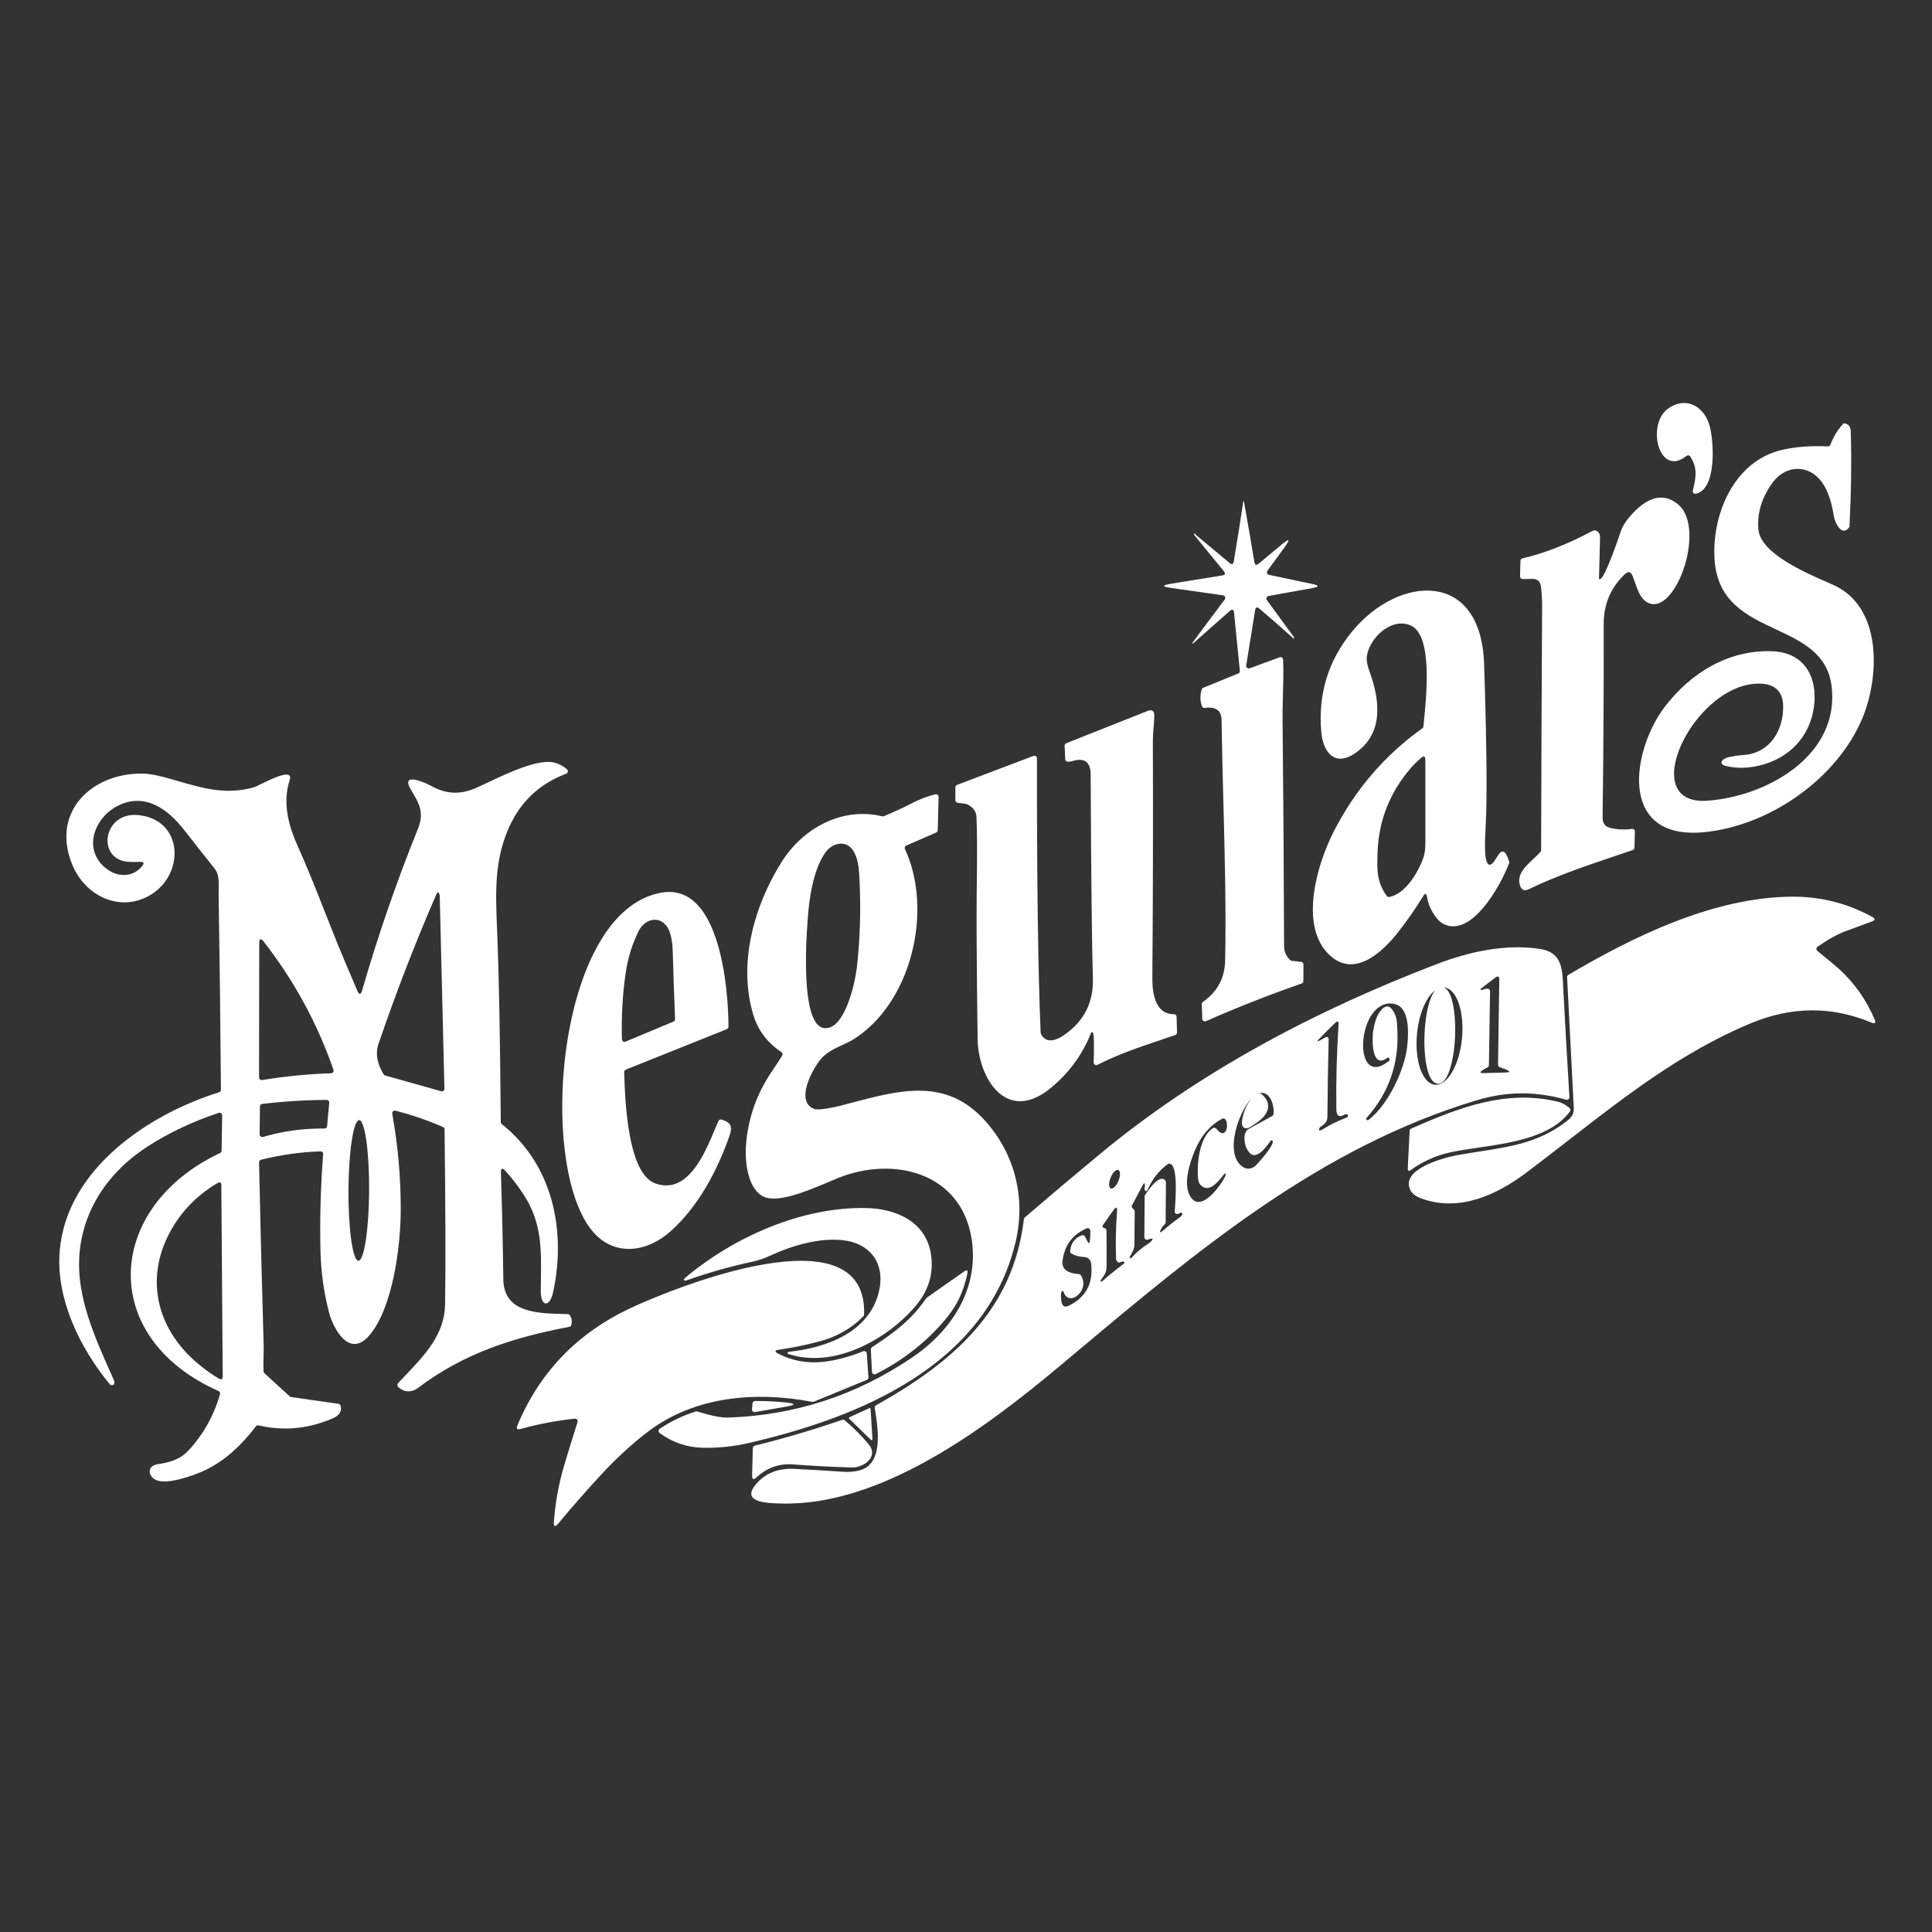 <?xml version="1.0" encoding="utf-8"?>
<svg xmlns="http://www.w3.org/2000/svg" fill="none" height="652" viewBox="0 0 652 652" width="652">
<rect x="0" y="0" width="652" height="652" fill="#333333" stroke="none"/>
<path clip-rule="evenodd" d="M571.282 165.564C572.311 161.252 573.015 158.155 570.437 154.072C570.371 153.967 570.284 153.877 570.181 153.808C570.078 153.74 569.961 153.693 569.839 153.672C569.717 153.652 569.592 153.657 569.472 153.688C569.352 153.719 569.24 153.775 569.143 153.852C559.807 161.411 555.407 143.02 563.072 137.793C569.363 133.49 575.444 137.458 577.072 144.12C578.4 149.575 579.315 165.036 572.329 166.629C572.183 166.661 572.031 166.656 571.888 166.614C571.745 166.571 571.615 166.493 571.51 166.387C571.405 166.28 571.329 166.149 571.289 166.005C571.249 165.861 571.247 165.709 571.282 165.564ZM578.638 189.085C577.529 173.818 585.106 155.471 601.561 151.784C606.113 150.763 611.211 150.385 616.854 150.649C617.042 150.656 617.227 150.605 617.383 150.502C617.539 150.4 617.659 150.251 617.725 150.077C618.675 147.496 620.063 145.19 621.887 143.16C622.005 143.032 622.158 142.942 622.325 142.899C622.493 142.857 622.668 142.865 622.829 142.923C623.955 143.31 624.539 144.143 624.58 145.422C624.873 155.477 624.732 166.192 624.158 177.566C624.146 177.744 624.082 177.916 623.973 178.059C621.544 181.209 619.221 176.422 618.878 174.205C618.183 169.832 616.924 164.763 613.757 161.419C609.111 156.527 602.133 157.486 598.234 162.827C594.521 167.925 592.919 173.222 593.43 178.719C594.155 186.642 608.72 193.019 616.545 196.446C617.36 196.802 618.101 197.127 618.746 197.418C635.263 204.862 634.286 228.295 628.619 242.093C620.127 262.763 597.064 278.813 574.898 280.855C545.825 283.538 550.708 253.057 561.884 238.441C570.613 227.037 583.416 219.188 598.226 219.786C608.873 220.226 613.431 228.427 612.19 238.309C610.897 248.578 603.866 255.864 593.931 258.31C589.96 259.284 586.208 259.366 582.677 258.557C579.421 257.809 581.463 255.97 583.09 255.591C584.88 255.175 586.684 254.905 588.502 254.782C597.275 254.166 601.965 246.475 601.763 238.072C601.649 233.478 599.035 230.944 594.407 230.724C572.188 229.642 551.527 271.844 576.033 270.225C596.202 268.887 621.104 254.923 618.095 231.428C616.699 220.539 608.125 216.518 599.316 212.386C589.63 207.843 579.661 203.168 578.638 189.085ZM484.029 334.568C484.121 334.439 484.218 334.312 484.322 334.19C483.332 334.922 482.379 336.045 481.522 337.518C479.806 340.464 478.611 344.566 478.199 348.922C477.788 353.278 478.193 357.532 479.326 360.747C480.459 363.962 482.227 365.875 484.241 366.066C485.239 366.161 486.266 365.829 487.266 365.091C488.266 364.353 489.217 363.222 490.067 361.763C490.917 360.305 491.647 358.547 492.217 356.59C492.788 354.633 493.186 352.515 493.39 350.358C493.594 348.201 493.599 346.046 493.406 344.017C493.213 341.988 492.824 340.124 492.263 338.532C491.702 336.94 490.979 335.651 490.135 334.739C489.292 333.826 488.344 333.308 487.346 333.214L487.308 333.211L487.278 333.208C487.962 333.492 488.491 334.099 488.885 334.754C489.436 335.672 489.881 336.933 490.224 338.421C490.569 339.921 490.817 341.675 490.957 343.582C491.097 345.491 491.129 347.526 491.05 349.575C490.891 353.7 490.295 357.677 489.37 360.631C488.91 362.103 488.369 363.319 487.754 364.184C487.167 365.009 486.337 365.751 485.265 365.71L485.265 365.711C484.201 365.67 483.428 364.877 482.899 363.999C482.348 363.081 481.903 361.819 481.56 360.332C481.215 358.832 480.967 357.077 480.827 355.17C480.687 353.262 480.655 351.226 480.734 349.178C480.893 345.052 481.489 341.076 482.413 338.122C482.874 336.65 483.414 335.433 484.029 334.568ZM426.081 369.494C425.773 369.196 425.373 369.015 424.951 368.976C428.354 367.923 430.128 372.641 429.777 375.951C429.76 376.092 429.71 376.227 429.63 376.345C429.551 376.463 429.444 376.56 429.319 376.628C426.703 378.06 424.086 379.503 421.47 380.957C420.103 381.714 419.672 383.377 420.177 385.947C420.405 387.108 420.91 388.135 421.69 389.027C423.943 391.587 427.26 387.276 428.826 384.952C428.856 384.908 428.898 384.872 428.948 384.85C428.998 384.829 429.053 384.821 429.108 384.829C431.369 385.12 424.048 393.198 423.503 393.594C422.054 394.661 420.605 394.667 419.156 393.611C413.247 389.294 417.787 375.301 422.434 370.633C420.573 372.89 419.469 375.521 419.131 378.504L419.131 378.509C419.093 378.856 419.087 379.215 419.157 379.545C419.228 379.877 419.405 380.294 419.824 380.561C420.243 380.827 420.696 380.81 421.027 380.732C421.355 380.656 421.676 380.498 421.973 380.316C423.515 379.384 425.706 377.969 426.951 376.194C427.59 375.283 428.035 374.201 427.945 372.993C427.854 371.777 427.234 370.605 426.081 369.494ZM546.94 179.46L546.939 179.46L546.939 179.462C545.884 182.535 541.807 194.416 540.15 195.359C539.78 195.57 539.601 195.462 539.613 195.034C539.765 190.44 539.883 185.847 539.965 181.254C539.991 179.67 538.715 178.464 537.263 179.247C529.027 183.653 521.204 186.718 513.795 188.443C513.604 188.486 513.433 188.591 513.308 188.743C513.184 188.894 513.114 189.083 513.109 189.279L512.986 194.514C512.983 194.633 513.005 194.752 513.049 194.862C513.093 194.972 513.159 195.073 513.243 195.157C513.326 195.242 513.426 195.309 513.536 195.354C513.646 195.399 513.764 195.422 513.883 195.421L517.13 195.368C518.878 195.339 519.855 196.26 520.06 198.131C520.313 200.442 520.433 202.613 520.421 204.643C520.263 232.056 520.151 259.478 520.087 286.909C520.087 287.119 520.012 287.321 519.876 287.481C519.191 288.27 518.343 289.057 517.474 289.865C514.745 292.399 511.796 295.138 512.951 298.788C513.455 300.372 514.455 300.803 515.951 300.082C525.489 295.473 535.589 292.072 545.604 288.699L545.607 288.698C547.409 288.091 549.207 287.485 550.999 286.874C551.17 286.815 551.319 286.706 551.426 286.561C551.533 286.416 551.593 286.243 551.598 286.064L551.73 280.626C551.734 280.498 551.709 280.37 551.659 280.253C551.608 280.135 551.532 280.029 551.437 279.944C551.341 279.858 551.228 279.795 551.106 279.758C550.983 279.72 550.854 279.71 550.727 279.728C548.198 280.098 545.688 279.963 543.194 279.324C541.593 278.913 540.807 277.71 540.836 275.716C541.129 254.016 541.253 232.323 541.206 210.635C541.188 203.93 543.564 198.313 548.333 193.784C549.483 192.693 550.354 192.881 550.947 194.347C551.215 195.006 551.467 195.731 551.727 196.476L551.728 196.477L551.728 196.478C552.603 198.987 553.562 201.733 555.461 203.015C564.964 209.429 576.104 178.535 566.398 170.289C560.837 165.582 555.346 168.609 551.035 173.184C549.011 175.337 547.679 177.332 547.04 179.168L546.94 179.46ZM414.933 189.974C411.132 186.783 407.336 183.621 403.547 180.488C403.507 180.456 403.46 180.373 403.41 180.284C403.279 180.052 403.122 179.775 403.001 180.206C402.979 180.274 402.975 180.346 402.989 180.417C403.003 180.488 403.034 180.554 403.08 180.611L413.015 192.772C413.66 193.558 413.481 194.033 412.478 194.198L395.117 197.013C392.072 197.512 392.075 197.976 395.126 198.404L412.742 200.903C412.893 200.924 413.037 200.985 413.158 201.078C413.279 201.172 413.373 201.295 413.432 201.437C413.49 201.578 413.511 201.732 413.492 201.884C413.473 202.035 413.415 202.18 413.323 202.302C409.703 207.112 406.078 211.975 402.447 216.891C402.104 217.367 402.596 217.164 402.728 217.05C406.829 213.442 410.921 209.828 415.004 206.209C415.86 205.452 416.347 205.643 416.464 206.781L418.418 226.386C418.438 226.574 418.396 226.763 418.299 226.924C418.202 227.086 418.056 227.212 417.881 227.284L406.072 232.106C405.954 232.152 405.847 232.225 405.761 232.317C405.674 232.41 405.609 232.521 405.571 232.643C404.943 234.531 404.96 236.423 405.623 238.318C405.691 238.509 405.821 238.671 405.992 238.777C406.164 238.883 406.366 238.926 406.565 238.899C410.308 238.4 412.199 239.758 412.241 242.973C412.37 252.194 412.614 261.441 412.859 270.696L412.859 270.699C413.33 288.514 413.802 306.355 413.455 324.087C413.338 330.064 410.836 334.737 405.949 338.104C405.827 338.191 405.729 338.306 405.663 338.438C405.597 338.57 405.565 338.715 405.571 338.861L405.738 343.85C405.743 343.994 405.783 344.134 405.855 344.258C405.926 344.382 406.027 344.487 406.149 344.563C406.27 344.64 406.409 344.685 406.552 344.696C406.695 344.707 406.838 344.682 406.97 344.625C417.564 339.955 428.329 335.72 439.264 331.918C439.436 331.859 439.586 331.748 439.692 331.599C439.797 331.451 439.854 331.273 439.853 331.091L439.888 325.486C439.888 325.269 439.808 325.059 439.664 324.897C439.519 324.735 439.321 324.632 439.105 324.606L435.893 324.236C435.694 324.213 435.508 324.123 435.366 323.981C434.022 322.614 433.348 321.092 433.342 319.414C433.271 293.89 433.101 268.365 432.831 242.841C432.806 240.38 432.879 237.647 432.955 234.817V234.817V234.816V234.815V234.814V234.813V234.812V234.811V234.81V234.809C433.063 230.771 433.176 226.536 433.016 222.611C433.009 222.472 432.97 222.337 432.901 222.217C432.833 222.096 432.737 221.993 432.621 221.916C432.506 221.839 432.374 221.79 432.236 221.773C432.099 221.757 431.959 221.772 431.828 221.819L421.735 225.533C421.591 225.585 421.435 225.599 421.284 225.573C421.133 225.547 420.991 225.482 420.873 225.384C420.754 225.286 420.664 225.159 420.61 225.015C420.556 224.872 420.54 224.716 420.565 224.565L423.574 205.919C423.744 204.892 424.225 204.716 425.017 205.391C428.842 208.635 432.617 211.943 436.342 215.316C436.43 215.404 436.633 215.457 436.721 215.396C436.741 215.382 436.757 215.362 436.768 215.337C436.778 215.313 436.783 215.284 436.782 215.253C436.781 215.222 436.775 215.189 436.763 215.156C436.751 215.123 436.733 215.091 436.712 215.061L427.543 202.522C427.456 202.401 427.4 202.261 427.382 202.113C427.364 201.966 427.384 201.816 427.439 201.678C427.494 201.54 427.584 201.419 427.699 201.325C427.814 201.231 427.951 201.167 428.097 201.14L442.88 198.465C445.233 198.043 445.239 197.582 442.898 197.084L428.256 193.986C428.112 193.956 427.978 193.89 427.866 193.795C427.754 193.699 427.668 193.577 427.615 193.44C427.563 193.302 427.545 193.154 427.565 193.008C427.585 192.862 427.641 192.724 427.728 192.605L433.377 184.87C435.6 181.82 435.26 181.5 432.356 183.911L424.762 190.229C423.976 190.88 423.498 190.701 423.328 189.692C422.207 182.958 421.049 176.238 419.852 169.533C419.735 168.882 419.62 168.931 419.509 169.682C418.529 176.27 417.482 182.858 416.367 189.446C416.197 190.455 415.719 190.631 414.933 189.974ZM481.58 302.677C481.375 301.434 480.943 301.352 480.286 302.431C477.664 306.713 474.802 310.817 471.698 314.741C466.551 321.253 457.073 330.308 448.608 322.239C438.234 312.366 444.605 291.44 449.972 280.872C457.235 266.588 467.243 254.896 479.996 245.798C480.1 245.726 480.188 245.633 480.252 245.523C480.316 245.413 480.354 245.291 480.366 245.164C480.415 244.638 480.477 244.021 480.547 243.327C481.407 234.824 483.426 214.847 476.397 211.251C469.824 207.898 461.957 215.351 461.253 221.687C461.118 222.884 461.415 224.488 462.142 226.5C465.767 236.435 467.061 247.777 457.065 254.351C450.157 258.9 446.479 253.453 445.907 247.162C444.751 234.314 448.209 222.969 456.282 213.125C471.883 194.11 499.786 192.033 500.842 224.019C501.71 250.241 501.898 268.348 501.405 278.338C501.391 278.623 501.371 278.964 501.349 279.347C501.116 283.402 500.605 292.284 502.936 291.81C503.626 291.674 504.279 290.639 504.934 289.601C506.267 287.49 507.608 285.365 509.29 290.763C509.347 290.945 509.34 291.144 509.272 291.326C506.782 298.014 498.501 313.202 489.922 312.586C487.728 312.427 485.921 311.374 484.501 309.427C482.941 307.291 481.967 305.042 481.58 302.677ZM476.036 259.287C468.985 267.506 465.269 276.965 464.887 287.666C464.676 293.711 464.65 297.671 467.976 302.343C468.073 302.48 468.207 302.585 468.361 302.648C468.516 302.71 468.684 302.727 468.847 302.695C474.1 301.753 478.148 295.004 480.049 290.332C480.706 288.713 481.034 286.821 481.034 284.656C481.034 275.376 481.026 265.981 481.008 256.471C481.002 255.187 480.515 254.967 479.547 255.811C478.169 257.008 476.998 258.167 476.036 259.287ZM368.63 348.32C368.528 348.334 368.432 348.374 368.352 348.436C368.271 348.498 368.209 348.579 368.172 348.672C365.198 356.081 360.614 362.297 354.419 367.318C339.548 379.365 330.088 363.667 329.921 350.705C329.598 325.48 329.496 308.819 329.613 300.724C329.801 288.405 329.769 279.989 329.516 275.478C329.422 273.853 328.449 272.53 326.595 271.51C326.208 271.298 325.081 271.108 323.216 270.938C322.996 270.918 322.793 270.816 322.644 270.654C322.496 270.491 322.414 270.278 322.415 270.058V265.702C322.416 265.524 322.47 265.35 322.57 265.204C322.671 265.058 322.813 264.946 322.978 264.884L348.761 255.099C348.894 255.049 349.038 255.032 349.179 255.05C349.32 255.068 349.455 255.119 349.572 255.201C349.688 255.282 349.784 255.391 349.849 255.517C349.915 255.643 349.949 255.783 349.949 255.926C349.896 296.509 350.307 327.295 351.181 348.285C351.216 349.095 351.691 349.834 352.606 350.503C354.604 351.946 357.428 350.459 359.188 349.235C365.835 344.619 369.044 338.292 368.815 330.255C368.48 318.81 368.231 295.82 368.067 261.285C368.04 257.246 366.017 255.635 362.083 256.797C361.514 256.967 360.945 257.058 360.376 257.07C360.147 257.072 359.926 256.985 359.76 256.828C359.594 256.67 359.496 256.454 359.487 256.225L359.276 251.684C359.266 251.503 359.314 251.322 359.413 251.167C359.512 251.012 359.658 250.892 359.83 250.822L387.17 239.972C388.778 239.339 389.57 239.867 389.546 241.556C389.529 242.894 389.414 244.28 389.3 245.649L389.3 245.649C389.178 247.117 389.058 248.564 389.062 249.907C389.156 276.616 389.098 303.326 388.886 330.035C388.851 335.015 389.784 342.31 396.172 342.257C396.403 342.255 396.625 342.343 396.791 342.503C396.957 342.662 397.054 342.881 397.061 343.111L397.219 348.417C397.228 348.605 397.175 348.791 397.068 348.946C396.962 349.102 396.808 349.219 396.63 349.279C394.786 349.924 392.947 350.547 391.117 351.167L391.115 351.167L391.1 351.172L391.098 351.173L391.095 351.174C384.015 353.571 377.058 355.926 370.372 359.364C370.242 359.432 370.097 359.466 369.95 359.462C369.803 359.458 369.659 359.417 369.532 359.343C369.405 359.268 369.298 359.162 369.222 359.035C369.146 358.908 369.103 358.764 369.096 358.616C369.084 358.337 369.102 357.631 369.124 356.711V356.711V356.71V356.71C369.2 353.653 369.333 348.239 368.63 348.32ZM74.974 376.417L74.78 388.332C74.777 388.495 74.728 388.655 74.638 388.793C74.548 388.932 74.42 389.043 74.27 389.115C35.499 407.4 32.877 451.301 73.76 469.445C73.952 469.53 74.107 469.683 74.196 469.874C74.285 470.064 74.302 470.281 74.244 470.483C72.19 477.722 68.638 484.067 63.587 489.517C60.728 492.597 57.181 493.529 53.213 494.128C49.526 494.673 49.825 498.272 52.834 499.531C56.425 501.044 64.775 498.158 68.445 496.512C75.695 493.274 81.556 487.678 86.361 481.351C86.462 481.215 86.601 481.112 86.761 481.054C86.92 480.996 87.093 480.986 87.258 481.025C95.618 482.99 103.889 482.234 112.073 478.755C114.583 477.693 115.534 476.224 114.924 474.346C114.874 474.191 114.781 474.053 114.655 473.947C114.529 473.841 114.375 473.772 114.211 473.748L98.249 471.46C98.077 471.438 97.914 471.361 97.782 471.24L89.22 463.417C89.134 463.34 89.065 463.245 89.016 463.139C88.968 463.033 88.942 462.918 88.939 462.802C88.872 461.167 88.911 459.451 88.948 457.789V457.789V457.788V457.788V457.788V457.788V457.787V457.787V457.787C88.98 456.363 89.01 454.979 88.974 453.72C88.364 433.253 87.848 412.765 87.425 392.256C87.42 392.057 87.483 391.863 87.605 391.704C87.727 391.546 87.899 391.433 88.094 391.385C94.676 389.742 101.358 388.795 108.139 388.543C108.263 388.537 108.387 388.558 108.502 388.604C108.617 388.65 108.721 388.72 108.808 388.809C108.894 388.898 108.961 389.004 109.003 389.12C109.046 389.237 109.063 389.361 109.054 389.484C108.21 400.325 107.907 411.178 108.148 422.042C108.3 429.117 109.26 436.06 111.025 442.871C112.451 448.388 117.907 458.587 124.682 450.614C132.505 441.41 135.171 420.907 135.233 408.773C135.291 397.756 134.338 386.78 132.373 375.845C132.346 375.7 132.356 375.551 132.403 375.41C132.449 375.27 132.53 375.144 132.637 375.043C132.745 374.942 132.877 374.87 133.019 374.834C133.162 374.797 133.312 374.797 133.455 374.833C138.946 376.229 144.293 378.063 149.497 380.333C149.652 380.402 149.783 380.513 149.877 380.653C149.971 380.793 150.022 380.957 150.025 381.125C150.347 407.359 150.406 427.067 150.201 440.248C150.045 450.288 143.351 457.305 136.85 464.12L136.849 464.121L136.846 464.125L136.842 464.128C135.995 465.016 135.152 465.901 134.326 466.788C134.172 466.951 134.087 467.168 134.089 467.392C134.09 467.617 134.179 467.832 134.335 467.993C136.157 469.894 138.876 470.043 141.014 468.424C156.58 456.651 173.167 451.397 192.104 447.772C192.265 447.741 192.414 447.665 192.535 447.553C192.657 447.441 192.745 447.298 192.79 447.138C193.136 445.877 192.966 444.777 192.28 443.839C192.2 443.732 192.098 443.644 191.981 443.581C191.864 443.519 191.734 443.484 191.602 443.478C191.069 443.462 190.525 443.448 189.974 443.433C181.025 443.203 170.008 442.919 169.859 431.713C169.7 419.793 169.43 407.817 169.049 395.785C168.996 394.207 169.504 393.998 170.571 395.16C172.789 397.571 174.889 400.316 176.872 403.396C182.848 412.673 182.705 421.773 182.542 432.062C182.524 433.241 182.505 434.435 182.495 435.646C182.451 441.067 185.522 441.366 186.666 436.069C191.153 415.381 186.569 392.995 169.339 379.356C169.235 379.274 169.151 379.171 169.093 379.053C169.036 378.936 169.005 378.808 169.005 378.679C168.978 376.216 168.953 373.754 168.927 371.291C168.726 351.84 168.525 332.379 167.72 312.947C167.192 300.346 167.025 290.833 171.223 280.529C175.059 271.108 181.676 264.634 191.074 261.109C191.215 261.055 191.34 260.966 191.437 260.85C191.533 260.734 191.599 260.595 191.626 260.446C191.653 260.298 191.642 260.145 191.593 260.002C191.544 259.859 191.46 259.731 191.347 259.63C190.197 258.598 188.86 257.862 187.334 257.422C181.965 255.871 171.662 260.743 164.608 264.078C163.178 264.755 161.881 265.368 160.786 265.852C155.172 268.333 150.403 268.016 145.167 265.051C143.83 264.294 134.942 260.238 138.656 266.468L138.79 266.693C141.463 271.161 143.273 274.189 141.04 279.702C133.837 297.542 127.563 315.707 122.218 334.197C121.761 335.775 121.209 335.808 120.564 334.294C119.086 330.845 117.613 327.378 116.147 323.893C113.88 318.53 111.757 313.14 109.635 307.753C106.666 300.215 103.699 292.683 100.343 285.237C97.263 278.417 95.336 270.674 97.756 263.309C99.117 259.157 91.762 262.783 87.881 264.698L87.881 264.698L87.88 264.698L87.879 264.698C86.842 265.21 86.053 265.599 85.745 265.685C76.297 268.337 68.522 266.062 59.671 263.473C59.066 263.296 58.457 263.117 57.841 262.939C53.717 261.742 50.541 261.121 48.312 261.074C31.073 260.695 16.897 274.009 24.491 292.048C28.733 302.106 40.014 307.975 50.283 302.308C62.505 295.55 62.144 276.517 46.578 275.065C34.602 273.956 32.411 290.27 43.551 290.86C44.73 290.918 45.956 290.918 47.229 290.86C48.532 290.801 48.772 291.279 47.951 292.294C46.461 294.142 44.554 295.133 42.231 295.268C40.025 295.392 37.919 294.685 35.913 293.148C27.554 286.733 31.918 275.575 40.19 271.721C49.385 267.436 56.9 273.366 62.259 280.239C65.626 284.562 69.023 288.865 72.448 293.148C73.947 295.015 73.869 297.759 73.802 300.141C73.786 300.711 73.77 301.26 73.777 301.771C74.129 323.899 74.39 345.898 74.56 367.767C74.56 367.956 74.5 368.14 74.39 368.292C74.279 368.444 74.123 368.556 73.944 368.612C50.027 376.074 22.52 394.518 20.153 422.06C18.772 438.172 26.92 454.856 37.039 467.14C37.114 467.232 37.207 467.307 37.312 467.362C37.416 467.416 37.53 467.448 37.647 467.456C38.799 467.553 38.729 466.444 38.395 465.679C38.05 464.901 37.701 464.119 37.35 463.332C31.909 451.127 25.983 437.835 26.744 424.286C27.642 408.386 36.731 395.31 49.904 386.844C57.044 382.257 65.016 378.497 73.821 375.564C73.955 375.52 74.097 375.509 74.235 375.532C74.374 375.554 74.505 375.609 74.618 375.693C74.731 375.776 74.822 375.886 74.884 376.012C74.946 376.138 74.977 376.277 74.974 376.417ZM148.863 368.26L129.971 362.945C129.757 362.889 129.573 362.75 129.46 362.558C127.56 359.434 126.486 355.923 127.753 352.227C133.578 335.162 140.081 318.349 147.262 301.789C147.643 300.909 147.992 300.921 148.309 301.824C148.362 301.971 148.391 302.152 148.397 302.37C148.936 323.958 149.464 345.634 149.981 367.398C149.983 367.535 149.953 367.67 149.894 367.794C149.834 367.918 149.747 368.026 149.638 368.109C149.53 368.193 149.403 368.25 149.269 368.277C149.134 368.303 148.995 368.297 148.863 368.26ZM87.505 363.984C87.452 363.868 87.425 363.742 87.425 363.614L87.487 318.393C87.487 316.692 88.012 316.513 89.062 317.857C99.252 330.938 107.077 345.329 112.539 361.027C112.585 361.157 112.599 361.296 112.581 361.433C112.563 361.57 112.513 361.701 112.435 361.815C112.357 361.929 112.253 362.023 112.132 362.089C112.011 362.155 111.876 362.192 111.738 362.197C103.924 362.467 96.16 363.23 88.446 364.485C88.32 364.505 88.191 364.498 88.068 364.464C87.945 364.429 87.831 364.369 87.734 364.286C87.637 364.203 87.559 364.1 87.505 363.984ZM87.709 383.228C87.648 383.105 87.617 382.969 87.619 382.832L87.724 373.408C87.727 373.193 87.807 372.987 87.95 372.828C88.093 372.67 88.288 372.569 88.499 372.545C95.714 371.683 102.959 371.234 110.233 371.199C110.357 371.198 110.479 371.224 110.592 371.273C110.705 371.323 110.806 371.396 110.889 371.487C110.972 371.578 111.035 371.686 111.073 371.803C111.112 371.92 111.126 372.044 111.113 372.167L110.374 380.051C110.352 380.273 110.249 380.478 110.084 380.626C109.919 380.775 109.706 380.855 109.485 380.852C102.417 380.764 95.503 381.709 88.745 383.685C88.613 383.724 88.474 383.731 88.339 383.706C88.204 383.681 88.077 383.625 87.967 383.542C87.858 383.459 87.769 383.352 87.709 383.228ZM123.459 418.527C122.782 422.973 121.883 425.468 120.959 425.465C120.035 425.459 119.162 422.955 118.532 418.503C117.902 414.05 117.567 408.015 117.599 401.724C117.632 395.434 118.031 389.402 118.707 384.957C119.384 380.511 120.283 378.016 121.207 378.019C122.131 378.025 123.004 380.529 123.634 384.981C124.264 389.434 124.6 395.469 124.567 401.76C124.534 408.05 124.135 414.082 123.459 418.527ZM73.839 465.23C71.721 464.004 69.427 462.367 66.958 460.32C53.688 449.347 48.84 432.998 56.68 417.123C60.376 409.65 65.937 403.701 73.364 399.278C74.244 398.756 74.686 399.005 74.692 400.026L75.159 464.465C75.165 465.491 74.725 465.746 73.839 465.23ZM287.824 350.881C307.667 338.623 315.006 307.121 305.397 286.53C305.347 286.424 305.32 286.308 305.315 286.191C305.311 286.073 305.33 285.956 305.372 285.846C305.414 285.736 305.478 285.636 305.559 285.551C305.64 285.466 305.738 285.398 305.846 285.351L315.939 280.969C316.091 280.904 316.222 280.795 316.315 280.657C316.409 280.518 316.461 280.355 316.467 280.186L316.757 268.932C316.76 268.797 316.731 268.663 316.674 268.541C316.616 268.418 316.532 268.311 316.426 268.227C316.321 268.143 316.197 268.084 316.066 268.055C315.934 268.026 315.797 268.028 315.666 268.06C312.962 268.717 310.207 269.779 307.403 271.246C305.08 272.46 302.041 273.859 298.287 275.443C298.11 275.517 297.916 275.533 297.733 275.487C284.34 272.231 271.07 279.341 263.828 290.807C254.386 305.74 249.001 325.389 254.246 342.557C255.841 347.772 258.991 351.937 263.696 355.052C263.887 355.18 264.02 355.377 264.068 355.601C264.116 355.824 264.074 356.057 263.951 356.249C262.802 358.097 261.617 359.918 260.396 361.713C255.557 368.852 252.706 376.713 251.843 385.296C251.298 390.716 251.826 400.325 257.211 403.59C261.856 406.409 272.289 401.999 279.78 398.831L279.787 398.829C280.85 398.379 281.854 397.955 282.773 397.58C301.384 389.986 324.615 395.6 327.95 418.452C330.387 435.215 320.981 449.312 307.509 458.349C288.684 470.979 268.067 477.661 245.657 478.394C243.452 478.465 239.993 477.778 235.283 476.335C235.111 476.278 234.929 476.278 234.764 476.335C230.446 477.714 226.407 479.658 222.647 482.169C222.528 482.247 222.431 482.353 222.362 482.477C222.294 482.601 222.256 482.74 222.253 482.882C222.249 483.023 222.28 483.164 222.342 483.291C222.405 483.418 222.497 483.528 222.611 483.612C226.964 486.815 231.854 488.473 237.28 488.584C242.431 488.684 247.514 488.159 252.53 487.009C290.015 478.412 332.719 460.848 342.689 419.323C346.288 404.373 342.531 389.335 332.279 378.045C319.246 363.703 303.834 367.794 287.124 372.229C285.852 372.567 284.571 372.907 283.284 373.24C281.163 373.786 276.121 374.736 274.854 374.27C268.131 371.745 274.203 360.692 277.098 357.313C279.019 355.075 281.998 353.704 284.585 352.513C285.802 351.953 286.932 351.433 287.824 350.881ZM272.865 306.928C273.464 300.935 274.88 292.919 278.532 287.71C280.732 284.568 285.29 283.292 287.789 286.847C289.584 289.399 289.866 293.121 290.024 296.157C290.57 306.705 290.282 316.824 289.162 326.515C288.59 331.469 285.229 347.37 278.356 346.983C269.486 346.472 272.285 312.727 272.865 306.928ZM223.411 301.217C243.21 297.961 245.841 334.532 245.841 346.499C245.841 346.673 245.789 346.844 245.69 346.99C245.591 347.135 245.451 347.249 245.287 347.317L211.189 360.974C211.022 361.041 210.88 361.158 210.782 361.31C210.684 361.461 210.636 361.639 210.643 361.819C210.942 371.401 211.77 396.128 221.238 399.41C232.034 403.141 237.684 389.637 241.206 381.22C241.654 380.149 242.068 379.16 242.453 378.3C242.543 378.103 242.7 377.945 242.896 377.856C243.092 377.767 243.313 377.753 243.518 377.816C246.607 378.784 247.302 380.104 246.228 383.193C242.119 394.966 235.687 407.189 226.254 415.575C218.563 422.421 207.731 424.286 200.277 415.874C181.13 394.306 187.659 307.112 223.411 301.217ZM224.986 312.568C222.127 308.775 217.428 310.333 215.509 314.231C213.298 318.731 211.837 323.479 211.127 328.478C210.083 335.822 209.669 343.24 209.887 350.731C209.89 350.874 209.928 351.014 209.998 351.138C210.067 351.263 210.166 351.369 210.286 351.447C210.405 351.524 210.542 351.572 210.684 351.586C210.826 351.599 210.969 351.578 211.101 351.523L227.283 344.757C227.448 344.687 227.588 344.568 227.684 344.415C227.78 344.263 227.827 344.084 227.82 343.903C227.509 336.47 227.251 329.008 227.046 321.517C226.993 319.3 226.72 314.856 224.986 312.568ZM620.542 326.92C619.368 325.858 616.96 323.858 613.317 320.919C613.211 320.833 613.125 320.724 613.068 320.6C613.01 320.476 612.983 320.34 612.987 320.204C612.991 320.067 613.027 319.933 613.092 319.813C613.157 319.693 613.249 319.589 613.361 319.511C616.922 317.018 620.11 315.252 622.926 314.214C625.936 313.105 628.854 312.031 631.682 310.993C632.896 310.547 632.934 310.016 631.796 309.4C623.313 304.766 614.194 302.501 604.439 302.607C578.199 302.897 551.563 315.859 529.291 328.979C529.151 329.061 529.035 329.179 528.958 329.32C528.88 329.461 528.843 329.62 528.851 329.78L531.113 374.024C531.189 375.572 530.585 376.866 529.3 377.904C520.006 385.392 510.417 386.881 499.471 388.581C496.924 388.976 494.302 389.383 491.594 389.88C487.15 390.69 472.191 394.694 476.063 401.795C476.667 402.903 477.873 403.789 479.68 404.452C492.465 409.142 505.101 403.247 515.071 395.758C519.891 392.135 524.63 388.456 529.349 384.792L529.349 384.792L529.349 384.792C548.74 369.738 567.79 354.948 590.755 345.372C604.559 339.612 618.119 339.503 631.435 345.047C632.773 345.604 633.157 345.22 632.588 343.894C629.766 337.306 625.751 331.648 620.542 326.92ZM263.546 507.388C263.438 507.385 263.325 507.382 263.208 507.379L263.014 507.373C258.687 507.255 249.336 507 255.679 500.261C258.782 496.964 262.915 495.444 268.078 495.703C273.944 496.002 279.444 496.33 284.577 496.688C286.278 496.806 287.961 496.685 289.628 496.327C298.246 494.481 296.36 482.494 295.311 475.823L295.309 475.81C295.274 475.586 295.239 475.367 295.206 475.156C295.178 474.98 295.204 474.8 295.281 474.639C295.358 474.479 295.483 474.346 295.638 474.258C321.094 459.968 341.879 442.58 345.539 411.412C345.562 411.193 345.669 410.991 345.839 410.849C354.538 403.381 363.006 396.239 371.243 389.423C404.953 361.511 444.094 340.99 484.826 325.371C495.746 321.183 508.048 318.464 519.663 320.232C525.577 321.13 527.117 324.834 527.407 330.589C528.076 343.812 528.821 357.023 529.642 370.222C529.65 370.362 529.625 370.502 529.568 370.63C529.511 370.758 529.424 370.871 529.315 370.959C529.205 371.047 529.076 371.107 528.939 371.135C528.802 371.163 528.659 371.158 528.524 371.12C518.194 368.242 508.69 368.189 498.087 371.392C445.639 387.243 404.709 421.547 363.626 455.98C361.602 457.676 359.577 459.373 357.551 461.068C332.419 482.099 297.265 508.374 263.546 507.388ZM501.026 362.127C501.323 362.105 502.204 362.089 503.285 362.07C505.727 362.026 509.194 361.964 509.298 361.775C509.474 361.434 508.426 360.901 506.156 360.173C505.975 360.115 505.817 360 505.706 359.847C505.595 359.693 505.537 359.508 505.54 359.32L505.971 330.686C505.989 329.484 505.517 329.246 504.555 329.973C503.117 331.076 501.563 332.267 499.891 333.546C498.897 334.303 500.516 334.004 500.63 333.951C501.07 333.74 501.522 333.634 501.985 333.634C502.102 333.635 502.216 333.659 502.323 333.705C502.43 333.751 502.527 333.818 502.608 333.901C502.689 333.984 502.753 334.083 502.795 334.191C502.838 334.3 502.859 334.415 502.856 334.531L502.469 359.452C502.466 359.61 502.423 359.764 502.342 359.898C502.262 360.032 502.148 360.143 502.012 360.217L501.977 360.234C501.517 360.46 497.574 362.399 501.026 362.127ZM470.298 338.746C457.865 336.749 455.999 367.917 468.53 358.211C468.993 357.847 469.084 357.472 468.802 357.085C468.767 357.037 468.722 356.997 468.671 356.966C468.62 356.936 468.563 356.916 468.504 356.908C468.445 356.9 468.385 356.903 468.328 356.919C468.305 356.925 468.282 356.932 468.26 356.942C468.228 356.957 468.197 356.975 468.169 356.997C462.616 361.15 463.039 349.887 463.426 347.792C463.919 345.056 464.57 342.345 466.435 340.524C467.738 339.251 468.905 339.362 469.938 340.858C471.335 342.88 471.412 344.396 471.545 347.025L471.545 347.033C471.554 347.216 471.564 347.404 471.574 347.599C472.161 358.991 468.67 368.908 461.103 377.35C461.049 377.41 461.014 377.482 461.004 377.55C460.998 377.59 461.001 377.627 461.013 377.659C461.021 377.682 461.033 377.703 461.05 377.719L461.252 377.913C461.33 377.989 461.433 378.034 461.543 378.041C461.653 378.047 461.762 378.014 461.851 377.948C468.424 372.871 474.047 361.097 474.892 353.116C475.305 349.244 476.027 339.662 470.298 338.746ZM448.379 350.995C448.162 359.648 448.024 368.301 447.965 376.954C447.954 378.256 447.25 379.315 445.853 380.13C444.973 380.641 444.727 382.145 446.223 381.204C448.769 379.614 451.45 378.285 454.266 377.218C454.846 376.998 455.462 376.259 454.354 376.056C454.15 376.017 453.937 376.054 453.755 376.162C451.937 377.2 451.013 376.619 450.983 374.419C450.854 364.875 451.104 355.336 451.731 345.804C451.814 344.589 451.418 344.404 450.543 345.249C448.795 346.933 446.989 348.74 445.123 350.67C445.035 350.758 444.965 350.84 444.912 350.916C444.507 351.479 444.607 351.591 445.211 351.25L447.068 350.203C447.971 349.699 448.408 349.963 448.379 350.995ZM406.203 400.668C405.1 400.105 404.481 399.208 404.346 397.976C403.818 392.96 404.698 383.773 409.309 380.72C409.496 380.598 409.723 380.552 409.943 380.589C410.163 380.627 410.361 380.745 410.497 380.922C413.7 385.137 414.923 379.418 413.515 377.755C413.386 377.601 413.207 377.497 413.01 377.461C412.813 377.424 412.609 377.456 412.433 377.552C408.409 379.711 405.37 383.216 403.317 388.067C401.451 392.476 399.181 399.577 401.689 403.757C405.217 409.635 412.16 399.92 413.533 396.814C413.938 395.908 413.427 395.837 413.023 396.348C412.968 396.417 412.911 396.489 412.853 396.564C411.38 398.445 408.657 401.921 406.203 400.668ZM386.431 403.282C387.302 401.953 391.314 395.864 393.285 398.416C393.405 398.57 393.47 398.762 393.47 398.961L393.373 412.521C393.37 412.646 393.341 412.768 393.288 412.88C393.235 412.992 393.159 413.092 393.065 413.172C392.578 413.601 392.188 414.096 391.895 414.659C391.168 416.056 391.399 416.238 392.59 415.205C394.485 413.563 396.444 412.014 398.468 410.559C398.864 410.277 399.41 409.345 398.583 409.248C398.442 409.231 398.297 409.272 398.178 409.362C397.667 409.755 397.192 409.811 396.752 409.529C396.645 409.459 396.559 409.363 396.501 409.25C396.444 409.137 396.418 409.012 396.427 408.887L396.442 408.677L396.459 408.454C396.757 404.509 397.622 393.027 394.702 392.714C394.487 392.691 394.271 392.747 394.095 392.872C391.203 394.937 388.93 397.811 387.275 401.495C387.011 402.082 386.724 402.158 386.413 401.724C386.334 401.62 386.28 401.499 386.256 401.371C386.231 401.243 386.237 401.111 386.272 400.985C386.319 400.803 386.348 400.621 386.36 400.44C386.448 399.055 386.167 398.976 385.515 400.202L382.048 406.714C381.959 406.882 381.926 407.074 381.955 407.261C381.983 407.448 382.072 407.62 382.207 407.752L382.682 408.227C382.766 408.311 382.832 408.41 382.877 408.521C382.923 408.631 382.946 408.749 382.946 408.869C382.887 412.477 382.858 416.088 382.858 419.702C382.858 421.445 382.2 422.554 381.379 423.937L381.299 424.072L381.23 424.189C381.21 424.224 381.202 424.266 381.208 424.306C381.215 424.346 381.235 424.382 381.265 424.409L381.424 424.576C381.446 424.599 381.472 424.616 381.501 424.628C381.53 424.64 381.561 424.646 381.593 424.645C381.611 424.644 381.63 424.641 381.648 424.636C381.654 424.635 381.659 424.633 381.665 424.631C381.671 424.629 381.677 424.626 381.683 424.623C381.692 424.619 381.701 424.615 381.709 424.61C381.727 424.598 381.744 424.584 381.758 424.568C383.524 422.626 385.524 420.951 387.759 419.543C388.12 419.323 390.496 417.15 387.381 418.346C387.247 418.398 387.103 418.416 386.96 418.399C386.818 418.382 386.682 418.331 386.564 418.249C386.446 418.168 386.35 418.059 386.283 417.931C386.217 417.804 386.183 417.663 386.184 417.519L386.29 403.757C386.29 403.59 386.339 403.425 386.431 403.282ZM374.874 401.055C375.227 401.198 375.698 401.008 376.183 400.527C376.669 400.045 377.129 399.312 377.464 398.489C377.798 397.665 377.979 396.818 377.966 396.134C377.954 395.451 377.749 394.986 377.396 394.843C377.044 394.7 376.573 394.891 376.087 395.372C375.602 395.853 375.141 396.586 374.806 397.41C374.472 398.234 374.291 399.081 374.304 399.764C374.317 400.448 374.522 400.912 374.874 401.055ZM377.842 426.081C377.691 426.088 377.54 426.061 377.398 426.002C377.255 425.944 377.125 425.854 377.014 425.74C376.902 425.625 376.812 425.488 376.749 425.335C376.686 425.182 376.651 425.017 376.646 424.849C376.452 419.546 376.558 414.249 376.962 408.957C377.097 407.256 376.672 407.104 375.686 408.5L372.158 413.507C372.105 413.581 372.071 413.667 372.059 413.757C372.047 413.848 372.056 413.94 372.088 414.025C372.119 414.111 372.17 414.188 372.238 414.249C372.305 414.311 372.386 414.355 372.475 414.378L372.756 414.457C372.943 414.505 373.11 414.613 373.229 414.765C373.348 414.916 373.414 415.101 373.416 415.293C373.463 419.376 373.472 423.465 373.443 427.56C373.426 429.332 372.615 430.447 371.653 431.769L371.515 431.959C371.477 432.011 371.451 432.071 371.438 432.135C371.426 432.199 371.428 432.265 371.445 432.329C371.524 432.69 371.823 432.54 372.008 432.364C373.369 431.079 375.742 429.146 379.127 426.565C380.042 425.87 378.995 425.571 378.432 425.826C378.074 425.99 377.877 426.075 377.842 426.081ZM364.775 430.375C368.084 435.505 360.56 441.383 358.95 435.945C358.926 435.864 358.873 435.794 358.803 435.747C358.732 435.701 358.647 435.68 358.563 435.69C357.63 435.796 358.211 439.36 358.263 439.553C358.61 440.902 359.416 441.269 360.683 440.653C366.432 437.855 368.955 433.168 368.251 426.592C368.092 425.072 367.259 424.277 365.752 424.207C364.268 424.137 362.889 423.758 361.616 423.072C361.464 422.988 361.339 422.863 361.256 422.711C361.173 422.56 361.136 422.389 361.15 422.218C361.384 419.567 362.69 417.789 365.065 416.886C365.266 416.811 365.488 416.812 365.689 416.89C365.89 416.968 366.056 417.116 366.157 417.308L367.089 419.13C367.388 419.716 367.611 419.69 367.758 419.05C367.767 419.016 367.776 418.979 367.784 418.939L367.789 418.914L367.792 418.893C367.795 418.88 367.797 418.866 367.799 418.853L367.802 418.83C367.949 417.481 367.996 416.305 367.943 415.302C367.935 415.16 367.893 415.022 367.82 414.9C367.747 414.778 367.646 414.676 367.525 414.601C367.404 414.527 367.267 414.483 367.125 414.473C366.983 414.463 366.841 414.488 366.711 414.545C361.912 416.628 359.202 420.291 358.58 425.536C358.263 428.217 360.103 429.695 364.097 429.971C364.234 429.981 364.366 430.023 364.484 430.094C364.601 430.164 364.701 430.26 364.775 430.375ZM529.652 373.9C529.823 374.041 529.933 374.242 529.961 374.462C529.989 374.683 529.932 374.907 529.801 375.088C523.538 383.704 509.995 385.683 498.636 387.343L498.635 387.343C495.377 387.819 492.298 388.269 489.623 388.842C484.713 389.898 480.24 391.884 476.204 394.799C475.412 395.374 475.039 395.175 475.086 394.201L475.72 381.644C475.727 381.483 475.78 381.327 475.872 381.193C475.963 381.06 476.09 380.954 476.239 380.887C492.764 373.548 508.498 367.679 525.701 371.78C527.015 372.091 528.332 372.798 529.652 373.9ZM259.867 423.776C267.153 420.397 276.19 417.686 284.303 418.522C293.481 419.473 298.603 426.116 296.772 435.153C293.868 449.532 278.883 454.882 266.229 456.193C266.106 456.211 265.728 456.51 265.737 456.65C265.74 456.708 265.761 456.763 265.797 456.808C265.833 456.854 265.883 456.888 265.939 456.906C281.109 461.974 298.972 452.383 308.81 440.961C313.362 435.675 315.154 429.8 314.186 423.336C312.523 412.143 302.237 407.884 292.285 407.681C270.682 407.233 247.715 417.378 231.207 431.246C230.433 431.906 230.75 432.434 231.867 432.038C239.136 429.463 246.533 427.372 254.06 425.764C255.943 425.36 257.879 424.697 259.867 423.776ZM262.85 455.498C261.396 455.703 261.322 456.143 262.63 456.818C267.265 459.211 272.239 460.144 277.554 459.616C281.714 459.205 286.301 458.009 291.317 456.026C291.445 455.976 291.583 455.957 291.721 455.97C291.858 455.983 291.99 456.029 292.106 456.102C292.223 456.176 292.32 456.276 292.391 456.394C292.462 456.512 292.504 456.645 292.513 456.783L293.085 464.799C293.099 464.983 293.053 465.167 292.955 465.324C292.857 465.48 292.711 465.602 292.54 465.67L274.607 473.044C274.451 473.107 274.277 473.126 274.105 473.097C255.177 469.463 234.587 471.152 218.871 483.005C213.509 487.041 208.121 491.986 202.706 497.841C197.714 503.238 192.974 508.647 188.486 514.067C187.307 515.493 186.788 515.284 186.929 513.442C187.421 506.931 188.583 500.604 190.413 494.462C191.862 489.599 193.358 484.747 194.901 479.908C194.946 479.768 194.955 479.619 194.928 479.475C194.902 479.33 194.84 479.195 194.748 479.081C194.656 478.967 194.537 478.879 194.403 478.823C194.268 478.768 194.122 478.747 193.977 478.764C187.782 479.427 181.675 480.585 175.656 482.24C174.495 482.562 174.146 482.166 174.609 481.052C182.118 463.024 194.904 449.796 212.966 441.366C226.896 434.863 292.821 407.893 291.616 443.636C291.611 443.862 291.519 444.076 291.361 444.235C287.336 448.312 282.441 451.119 276.674 452.656C272.034 453.899 267.426 454.847 262.85 455.498ZM312.585 438.119C312.644 438.037 312.717 437.964 312.805 437.899L325.371 429.091C326.333 428.416 326.697 428.654 326.462 429.803C325.834 432.936 324.822 435.904 323.426 438.709C322.112 441.331 320.161 444.085 317.574 446.971C311.409 453.841 304.064 459.425 295.54 463.725C295.41 463.792 295.265 463.824 295.118 463.82C294.972 463.816 294.829 463.775 294.702 463.702C294.576 463.628 294.469 463.524 294.393 463.399C294.316 463.275 294.272 463.133 294.265 462.986L293.886 455.436C293.878 455.282 293.91 455.128 293.98 454.991C294.049 454.853 294.153 454.737 294.282 454.653C302.272 449.4 307.605 445.343 312.585 438.119ZM253.954 473.598L253.778 475.596C253.767 475.73 253.786 475.865 253.835 475.991C253.884 476.117 253.962 476.229 254.061 476.32C254.161 476.411 254.28 476.478 254.409 476.516C254.538 476.553 254.675 476.561 254.808 476.537L265.323 474.698C268.649 474.117 268.632 473.654 265.27 473.308C261.803 472.95 258.322 472.78 254.825 472.798C254.607 472.797 254.397 472.879 254.236 473.027C254.074 473.175 253.974 473.379 253.954 473.598ZM294.44 485.706L293.798 475.464C293.795 475.415 293.781 475.368 293.756 475.327C293.743 475.306 293.729 475.288 293.712 475.271C293.695 475.253 293.675 475.238 293.654 475.225C293.613 475.2 293.565 475.185 293.517 475.182C293.468 475.18 293.42 475.189 293.376 475.209L286.662 478.297C286.618 478.318 286.581 478.349 286.552 478.388C286.523 478.426 286.504 478.471 286.496 478.519C286.491 478.547 286.491 478.577 286.495 478.605C286.497 478.624 286.501 478.642 286.507 478.66C286.522 478.706 286.548 478.748 286.583 478.781L293.939 485.944C293.983 485.984 294.038 486.011 294.097 486.02C294.122 486.024 294.148 486.024 294.174 486.022C294.207 486.018 294.239 486.009 294.27 485.995C294.324 485.969 294.369 485.928 294.399 485.877C294.43 485.825 294.444 485.766 294.44 485.706ZM255.292 498.58C258.87 495.313 262.968 493.852 267.584 494.198C274.184 494.697 280.781 495.043 287.374 495.236C291.484 495.368 296.737 491.62 293.077 487.299C290.683 484.466 288.023 481.805 285.095 479.318C284.98 479.219 284.84 479.151 284.691 479.122C284.541 479.092 284.386 479.102 284.242 479.151C274.533 482.495 264.695 485.401 254.728 487.871C254.541 487.917 254.374 488.023 254.253 488.173C254.132 488.322 254.064 488.507 254.06 488.698L253.813 497.902C253.778 499.281 254.271 499.507 255.292 498.58Z" fill="white" fill-rule="evenodd"/>
</svg>